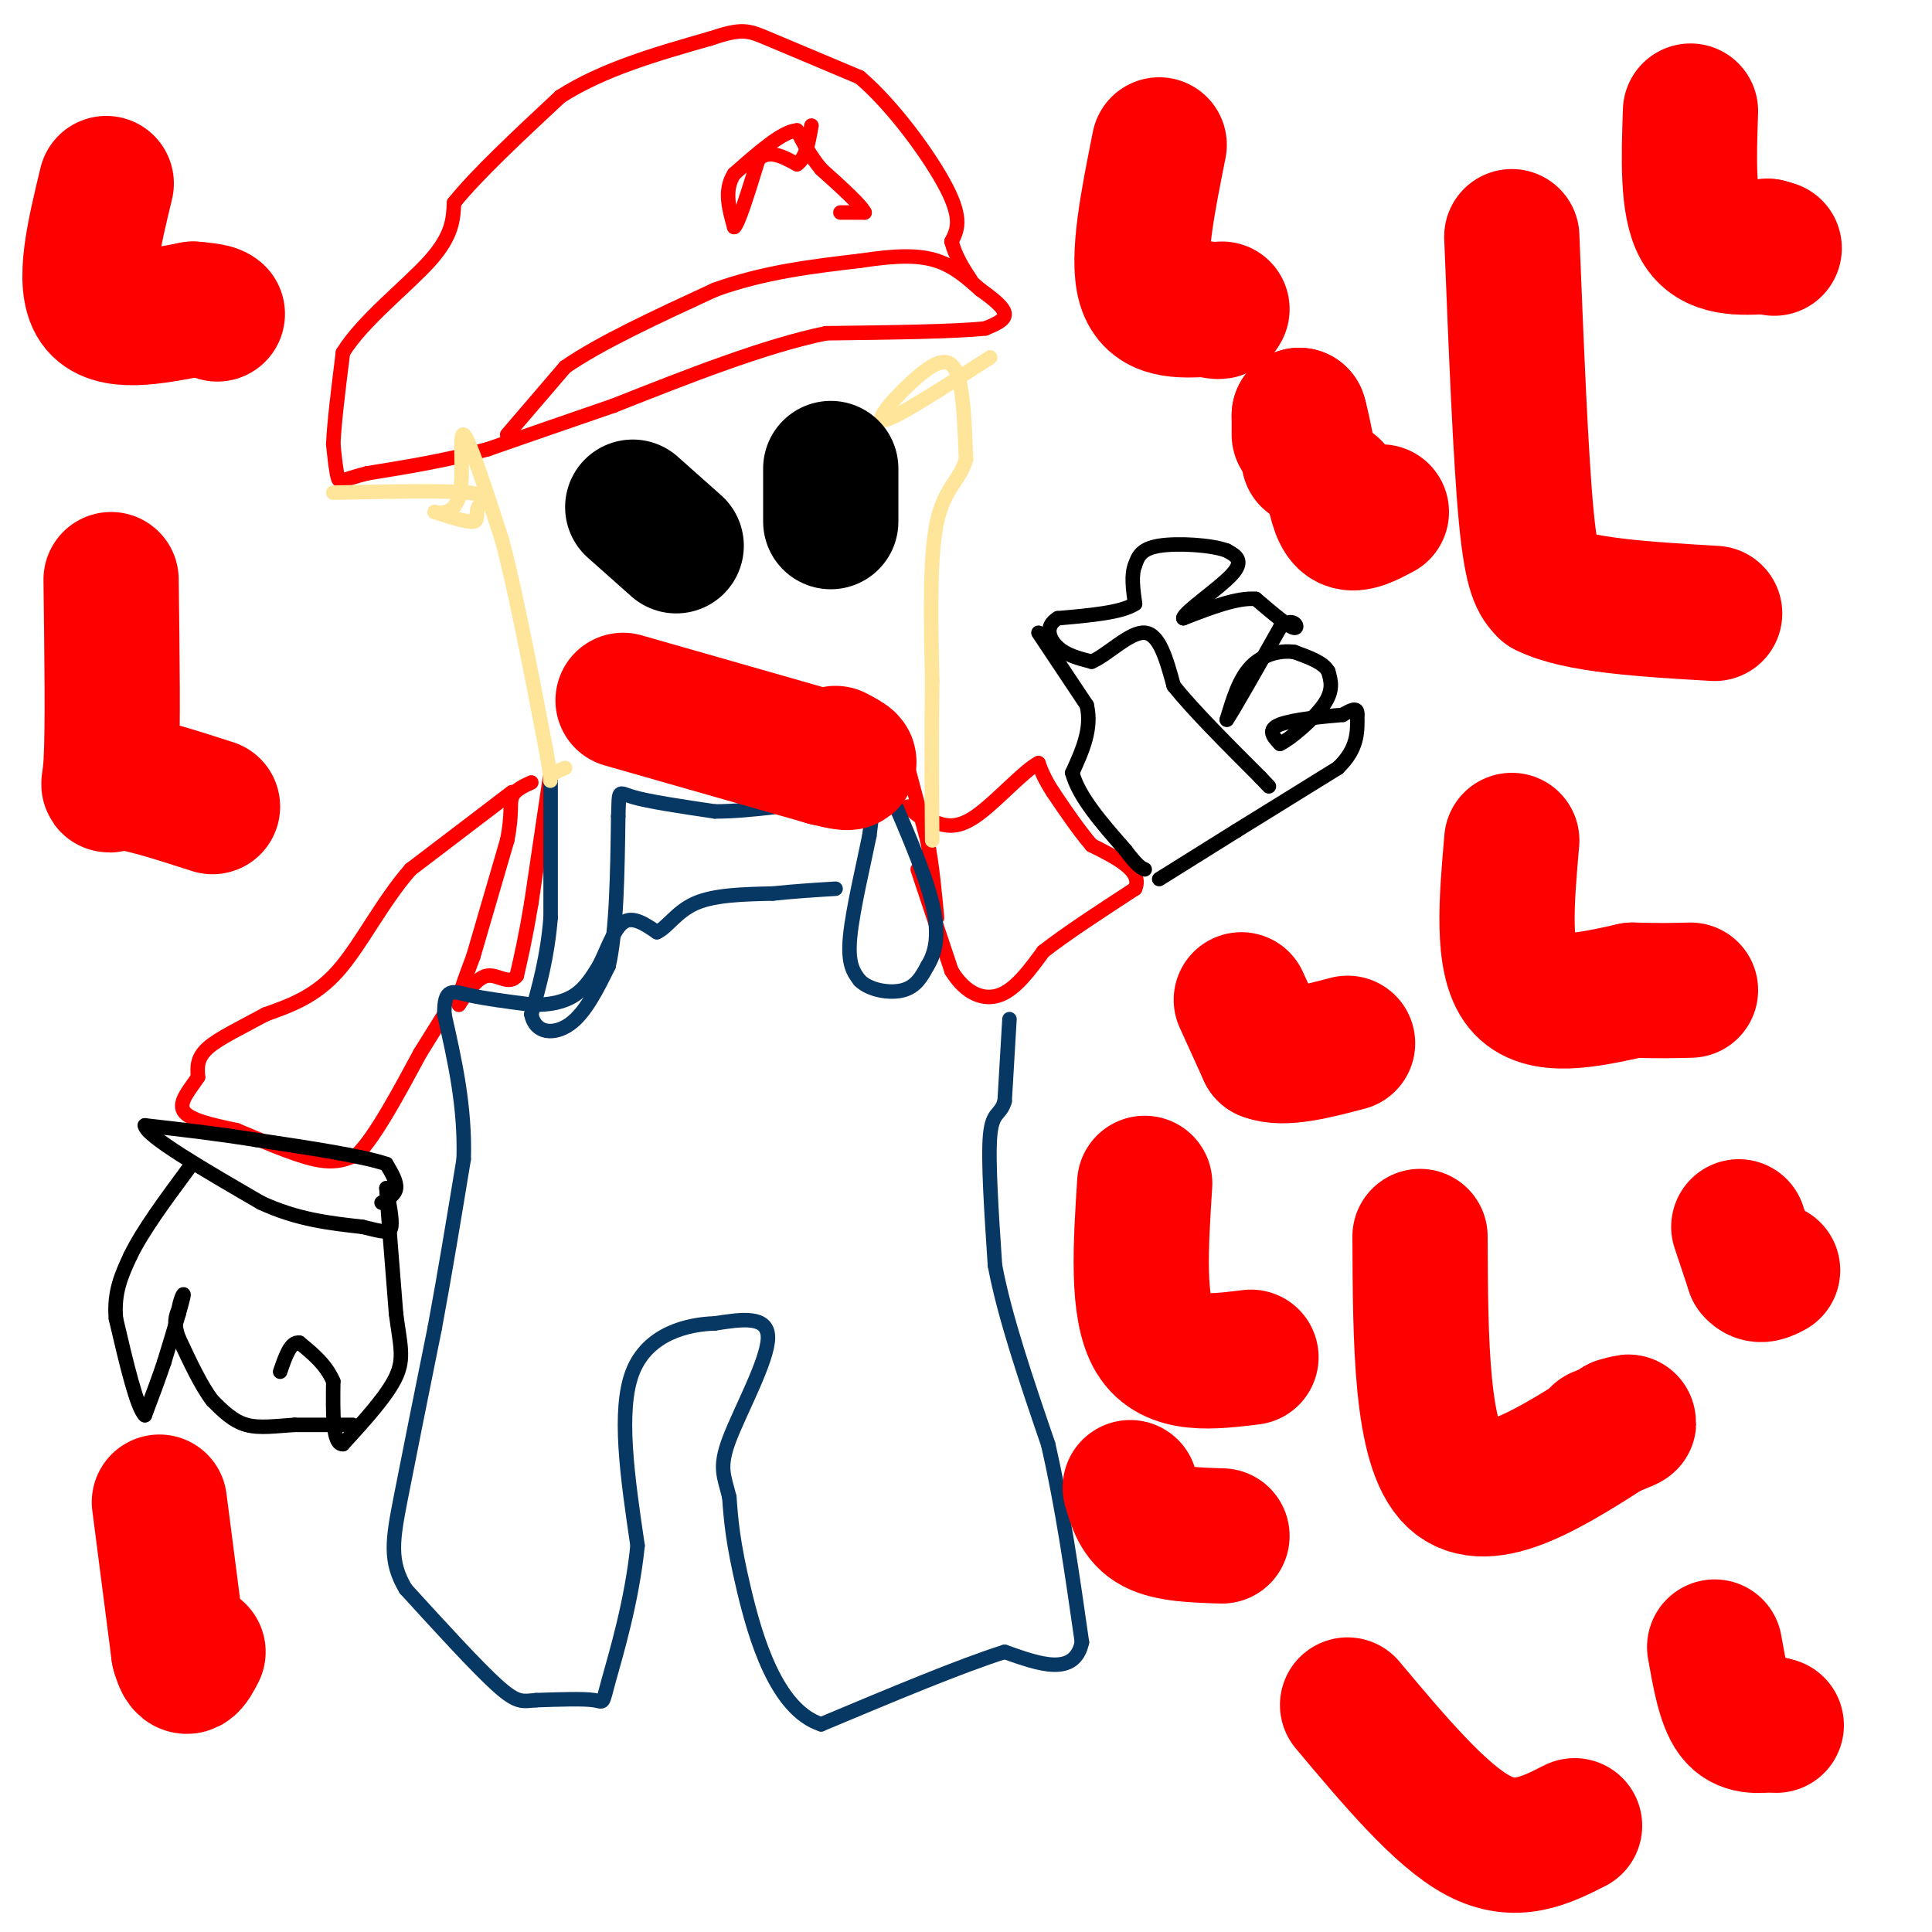 <svg viewBox='0 0 400 400' version='1.1' xmlns='http://www.w3.org/2000/svg' xmlns:xlink='http://www.w3.org/1999/xlink'><g fill='none' stroke='#ff0000' stroke-width='3' stroke-linecap='round' stroke-linejoin='round'><path d='M105,90c0.000,0.000 12.000,-14.000 12,-14'/><path d='M117,76c7.167,-5.000 19.083,-10.500 31,-16'/><path d='M148,60c10.167,-3.667 20.083,-4.833 30,-6'/><path d='M178,54c7.822,-1.200 12.378,-1.200 16,0c3.622,1.200 6.311,3.600 9,6'/><path d='M203,60c2.689,1.911 4.911,3.689 5,5c0.089,1.311 -1.956,2.156 -4,3'/><path d='M204,68c-6.167,0.667 -19.583,0.833 -33,1'/><path d='M171,69c-12.833,2.667 -28.417,8.833 -44,15'/><path d='M127,84c-11.667,4.000 -18.833,6.500 -26,9'/><path d='M101,93c-8.500,2.333 -16.750,3.667 -25,5'/><path d='M76,98c-5.178,1.311 -5.622,2.089 -6,1c-0.378,-1.089 -0.689,-4.044 -1,-7'/><path d='M69,92c0.167,-4.333 1.083,-11.667 2,-19'/><path d='M71,73c4.089,-6.644 13.311,-13.756 18,-19c4.689,-5.244 4.844,-8.622 5,-12'/><path d='M94,42c4.500,-5.667 13.250,-13.833 22,-22'/><path d='M116,20c8.833,-5.667 19.917,-8.833 31,-12'/><path d='M147,8c6.644,-2.222 7.756,-1.778 12,0c4.244,1.778 11.622,4.889 19,8'/><path d='M178,16c6.911,5.867 14.689,16.533 18,23c3.311,6.467 2.156,8.733 1,11'/><path d='M197,50c0.833,3.167 2.417,5.583 4,8'/><path d='M174,44c0.000,0.000 5.000,0.000 5,0'/><path d='M179,44c-0.667,-1.500 -4.833,-5.250 -9,-9'/><path d='M170,35c-2.333,-2.833 -3.667,-5.417 -5,-8'/><path d='M165,27c-3.000,0.167 -8.000,4.583 -13,9'/><path d='M152,36c-2.167,3.333 -1.083,7.167 0,11'/><path d='M152,47c0.833,-0.500 2.917,-7.250 5,-14'/><path d='M157,33c2.167,-2.167 5.083,-0.583 8,1'/><path d='M165,34c1.833,-1.167 2.417,-4.583 3,-8'/><path d='M188,159c0.000,0.000 4.000,15.000 4,15'/><path d='M192,174c1.000,5.167 1.500,10.583 2,16'/><path d='M190,180c0.000,0.000 7.000,21.000 7,21'/><path d='M197,201c2.911,4.778 6.689,6.222 10,5c3.311,-1.222 6.156,-5.111 9,-9'/><path d='M216,197c4.667,-3.667 11.833,-8.333 19,-13'/><path d='M235,184c1.667,-3.667 -3.667,-6.333 -9,-9'/><path d='M226,175c-2.833,-3.333 -5.417,-7.167 -8,-11'/><path d='M218,164c-1.833,-2.833 -2.417,-4.417 -3,-6'/><path d='M215,158c-2.956,1.467 -8.844,8.133 -13,11c-4.156,2.867 -6.578,1.933 -9,1'/><path d='M193,170c-2.333,-0.333 -3.667,-1.667 -5,-3'/><path d='M114,160c0.000,0.000 -4.000,27.000 -4,27'/><path d='M110,187c-1.167,7.000 -2.083,11.000 -3,15'/><path d='M107,202c-1.533,2.067 -3.867,-0.267 -6,0c-2.133,0.267 -4.067,3.133 -6,6'/><path d='M95,208c-0.500,-0.667 1.250,-5.333 3,-10'/><path d='M98,198c1.667,-5.667 4.333,-14.833 7,-24'/><path d='M105,174c1.133,-5.600 0.467,-7.600 1,-9c0.533,-1.400 2.267,-2.200 4,-3'/><path d='M106,164c0.000,0.000 -21.000,16.000 -21,16'/><path d='M85,180c-5.933,6.756 -10.267,15.644 -15,21c-4.733,5.356 -9.867,7.178 -15,9'/><path d='M55,210c-4.911,2.689 -9.689,4.911 -12,7c-2.311,2.089 -2.156,4.044 -2,6'/><path d='M41,223c-1.467,2.311 -4.133,5.089 -3,7c1.133,1.911 6.067,2.956 11,4'/><path d='M49,234c4.867,2.000 11.533,5.000 16,6c4.467,1.000 6.733,0.000 9,-1'/><path d='M74,239c3.667,-3.667 8.333,-12.333 13,-21'/><path d='M87,218c3.000,-4.833 4.000,-6.417 5,-8'/></g>
<g fill='none' stroke='#000000' stroke-width='3' stroke-linecap='round' stroke-linejoin='round'><path d='M240,182c0.000,0.000 16.000,-10.000 16,-10'/><path d='M256,172c6.167,-3.833 13.583,-8.417 21,-13'/><path d='M277,159c4.167,-4.000 4.083,-7.500 4,-11'/><path d='M281,148c0.167,-1.833 -1.417,-0.917 -3,0'/><path d='M278,148c-3.356,0.267 -10.244,0.933 -13,2c-2.756,1.067 -1.378,2.533 0,4'/><path d='M265,154c1.956,-0.844 6.844,-4.956 9,-8c2.156,-3.044 1.578,-5.022 1,-7'/><path d='M275,139c-1.000,-1.833 -4.000,-2.917 -7,-4'/><path d='M268,135c-2.867,-0.444 -6.533,0.444 -9,3c-2.467,2.556 -3.733,6.778 -5,11'/><path d='M254,149c1.000,-1.333 6.000,-10.167 11,-19'/><path d='M265,130c2.733,-2.689 4.067,0.089 3,0c-1.067,-0.089 -4.533,-3.044 -8,-6'/><path d='M260,124c-3.833,-0.333 -9.417,1.833 -15,4'/><path d='M245,128c-0.067,-1.156 7.267,-6.044 10,-9c2.733,-2.956 0.867,-3.978 -1,-5'/><path d='M254,114c-3.044,-1.178 -10.156,-1.622 -14,-1c-3.844,0.622 -4.422,2.311 -5,4'/><path d='M235,117c-0.833,2.000 -0.417,5.000 0,8'/><path d='M235,125c-2.667,1.833 -9.333,2.417 -16,3'/><path d='M219,128c-2.800,1.667 -1.800,4.333 0,6c1.800,1.667 4.400,2.333 7,3'/><path d='M226,137c3.267,-1.356 7.933,-6.244 11,-6c3.067,0.244 4.533,5.622 6,11'/><path d='M243,142c4.000,5.000 11.000,12.000 18,19'/><path d='M261,161c3.000,3.167 1.500,1.583 0,0'/><path d='M215,131c0.000,0.000 10.000,15.000 10,15'/><path d='M225,146c1.167,4.833 -0.917,9.417 -3,14'/><path d='M222,160c1.333,5.000 6.167,10.500 11,16'/><path d='M233,176c2.500,3.333 3.250,3.667 4,4'/><path d='M79,249c1.417,-0.833 2.833,-1.667 3,-3c0.167,-1.333 -0.917,-3.167 -2,-5'/><path d='M80,241c-4.833,-1.667 -15.917,-3.333 -27,-5'/><path d='M53,236c-8.333,-1.333 -15.667,-2.167 -23,-3'/><path d='M30,233c0.167,2.167 12.083,9.083 24,16'/><path d='M54,249c7.500,3.500 14.250,4.250 21,5'/><path d='M75,254c4.644,1.133 5.756,1.467 6,0c0.244,-1.467 -0.378,-4.733 -1,-8'/><path d='M80,246c0.167,3.000 1.083,14.500 2,26'/><path d='M82,272c0.800,6.311 1.800,9.089 0,13c-1.800,3.911 -6.400,8.956 -11,14'/><path d='M71,299c-2.167,0.167 -2.083,-6.417 -2,-13'/><path d='M69,286c-1.500,-3.500 -4.250,-5.750 -7,-8'/><path d='M62,278c-1.833,-0.333 -2.917,2.833 -4,6'/><path d='M73,295c0.000,0.000 -12.000,0.000 -12,0'/><path d='M61,295c-3.778,0.222 -7.222,0.778 -10,0c-2.778,-0.778 -4.889,-2.889 -7,-5'/><path d='M44,290c-2.333,-3.000 -4.667,-8.000 -7,-13'/><path d='M37,277c-1.167,-3.167 -0.583,-4.583 0,-6'/><path d='M37,271c0.267,-1.778 0.933,-3.222 1,-3c0.067,0.222 -0.467,2.111 -1,4'/><path d='M37,272c-0.667,2.333 -1.833,6.167 -3,10'/><path d='M34,282c-1.167,3.500 -2.583,7.250 -4,11'/><path d='M30,293c-1.667,-1.500 -3.833,-10.750 -6,-20'/><path d='M24,273c-0.500,-5.500 1.250,-9.250 3,-13'/><path d='M27,260c2.500,-5.167 7.250,-11.583 12,-18'/></g>
<g fill='none' stroke='#073763' stroke-width='3' stroke-linecap='round' stroke-linejoin='round'><path d='M114,161c0.000,0.000 0.000,29.000 0,29'/><path d='M114,190c-0.667,8.167 -2.333,14.083 -4,20'/><path d='M110,210c0.800,4.089 4.800,4.311 8,2c3.200,-2.311 5.600,-7.156 8,-12'/><path d='M126,200c1.667,-7.167 1.833,-19.083 2,-31'/><path d='M128,169c0.222,-5.844 -0.222,-4.956 3,-4c3.222,0.956 10.111,1.978 17,3'/><path d='M148,168c7.333,0.000 17.167,-1.500 27,-3'/><path d='M175,165c5.578,-1.089 6.022,-2.311 6,-1c-0.022,1.311 -0.511,5.156 -1,9'/><path d='M180,173c-1.133,5.667 -3.467,15.333 -4,21c-0.533,5.667 0.733,7.333 2,9'/><path d='M178,203c2.089,2.067 6.311,2.733 9,2c2.689,-0.733 3.844,-2.867 5,-5'/><path d='M192,200c1.489,-2.422 2.711,-5.978 1,-13c-1.711,-7.022 -6.356,-17.511 -11,-28'/><path d='M209,211c0.000,0.000 -1.000,17.000 -1,17'/><path d='M208,228c-0.867,3.000 -2.533,2.000 -3,7c-0.467,5.000 0.267,16.000 1,27'/><path d='M206,262c2.000,10.667 6.500,23.833 11,37'/><path d='M217,299c3.000,13.000 5.000,27.000 7,41'/><path d='M224,340c-1.500,7.167 -8.750,4.583 -16,2'/><path d='M208,342c-9.000,2.833 -23.500,8.917 -38,15'/><path d='M170,357c-9.333,-3.044 -13.667,-18.156 -16,-28c-2.333,-9.844 -2.667,-14.422 -3,-19'/><path d='M151,310c-1.071,-4.440 -2.250,-6.042 0,-12c2.250,-5.958 7.929,-16.274 8,-21c0.071,-4.726 -5.464,-3.863 -11,-3'/><path d='M148,274c-5.533,0.156 -13.867,2.044 -17,10c-3.133,7.956 -1.067,21.978 1,36'/><path d='M132,320c-1.167,11.667 -4.583,22.833 -6,28c-1.417,5.167 -0.833,4.333 -3,4c-2.167,-0.333 -7.083,-0.167 -12,0'/><path d='M111,352c-2.800,0.222 -3.800,0.778 -8,-3c-4.200,-3.778 -11.600,-11.889 -19,-20'/><path d='M84,329c-3.489,-5.778 -2.711,-10.222 -1,-19c1.711,-8.778 4.356,-21.889 7,-35'/><path d='M90,275c2.167,-11.667 4.083,-23.333 6,-35'/><path d='M96,240c0.333,-10.833 -1.833,-20.417 -4,-30'/><path d='M92,210c-0.089,-5.644 1.689,-4.756 5,-4c3.311,0.756 8.156,1.378 13,2'/><path d='M110,208c3.800,0.133 6.800,-0.533 9,-2c2.200,-1.467 3.600,-3.733 5,-6'/><path d='M124,200c1.578,-3.022 3.022,-7.578 5,-9c1.978,-1.422 4.489,0.289 7,2'/><path d='M136,193c2.156,-0.933 4.044,-4.267 8,-6c3.956,-1.733 9.978,-1.867 16,-2'/><path d='M160,185c4.833,-0.500 8.917,-0.750 13,-1'/></g>
<g fill='none' stroke='#ffe599' stroke-width='3' stroke-linecap='round' stroke-linejoin='round'><path d='M69,102c11.625,-0.238 23.250,-0.476 28,0c4.750,0.476 2.625,1.667 2,3c-0.625,1.333 0.250,2.810 -1,3c-1.250,0.190 -4.625,-0.905 -8,-2'/><path d='M90,106c-0.071,0.048 3.750,1.167 5,-3c1.250,-4.167 -0.071,-13.619 1,-13c1.071,0.619 4.536,11.310 8,22'/><path d='M104,112c2.833,10.833 5.917,26.917 9,43'/><path d='M113,155c1.489,8.111 0.711,6.889 1,6c0.289,-0.889 1.644,-1.444 3,-2'/><path d='M205,74c-9.863,6.375 -19.726,12.750 -22,13c-2.274,0.250 3.042,-5.625 7,-9c3.958,-3.375 6.560,-4.250 8,-1c1.440,3.250 1.720,10.625 2,18'/><path d='M200,95c-0.978,4.222 -4.422,5.778 -6,13c-1.578,7.222 -1.289,20.111 -1,33'/><path d='M193,141c-0.167,11.000 -0.083,22.000 0,33'/></g>
<g fill='none' stroke='#000000' stroke-width='28' stroke-linecap='round' stroke-linejoin='round'><path d='M131,105c0.000,0.000 9.000,8.000 9,8'/><path d='M172,97c0.000,0.000 0.000,11.000 0,11'/></g>
<g fill='none' stroke='#ff0000' stroke-width='28' stroke-linecap='round' stroke-linejoin='round'><path d='M129,145c0.000,0.000 42.000,12.000 42,12'/><path d='M171,157c7.333,1.833 4.667,0.417 2,-1'/><path d='M313,49c0.917,22.917 1.833,45.833 3,58c1.167,12.167 2.583,13.583 4,15'/><path d='M320,122c6.500,3.333 20.750,4.167 35,5'/><path d='M313,174c-1.083,12.417 -2.167,24.833 2,30c4.167,5.167 13.583,3.083 23,1'/><path d='M338,205c5.833,0.167 8.917,0.083 12,0'/><path d='M294,256c0.083,21.750 0.167,43.500 7,50c6.833,6.500 20.417,-2.250 34,-11'/><path d='M335,295c5.000,-1.500 0.500,0.250 -4,2'/><path d='M279,353c9.583,11.417 19.167,22.833 27,27c7.833,4.167 13.917,1.083 20,-2'/><path d='M237,245c-0.833,13.000 -1.667,26.000 2,32c3.667,6.000 11.833,5.000 20,4'/><path d='M23,120c0.200,15.711 0.400,31.422 0,38c-0.400,6.578 -1.400,4.022 2,4c3.400,-0.022 11.200,2.489 19,5'/><path d='M22,38c-2.500,10.333 -5.000,20.667 -2,25c3.000,4.333 11.500,2.667 20,1'/><path d='M40,64c4.167,0.333 4.583,0.667 5,1'/><path d='M240,30c-2.333,11.667 -4.667,23.333 -3,29c1.667,5.667 7.333,5.333 13,5'/><path d='M250,64c2.667,0.833 2.833,0.417 3,0'/><path d='M350,23c-0.333,9.667 -0.667,19.333 2,24c2.667,4.667 8.333,4.333 14,4'/><path d='M366,51c2.333,0.667 1.167,0.333 0,0'/><path d='M360,254c0.000,0.000 3.000,9.000 3,9'/><path d='M363,263c1.167,1.500 2.583,0.750 4,0'/><path d='M33,311c0.000,0.000 4.000,31.000 4,31'/><path d='M37,342c1.333,5.167 2.667,2.583 4,0'/><path d='M234,308c0.917,3.167 1.833,6.333 5,8c3.167,1.667 8.583,1.833 14,2'/><path d='M355,341c1.000,5.667 2.000,11.333 4,14c2.000,2.667 5.000,2.333 8,2'/><path d='M367,357c1.333,0.333 0.667,0.167 0,0'/><path d='M257,207c0.000,0.000 5.000,11.000 5,11'/><path d='M262,218c3.667,1.500 10.333,-0.250 17,-2'/><path d='M276,101c0.667,3.083 1.333,6.167 3,7c1.667,0.833 4.333,-0.583 7,-2'/><path d='M269,90c0.000,0.000 0.000,-4.000 0,-4'/><path d='M269,86c0.333,0.833 1.167,4.917 2,9'/></g>
</svg>